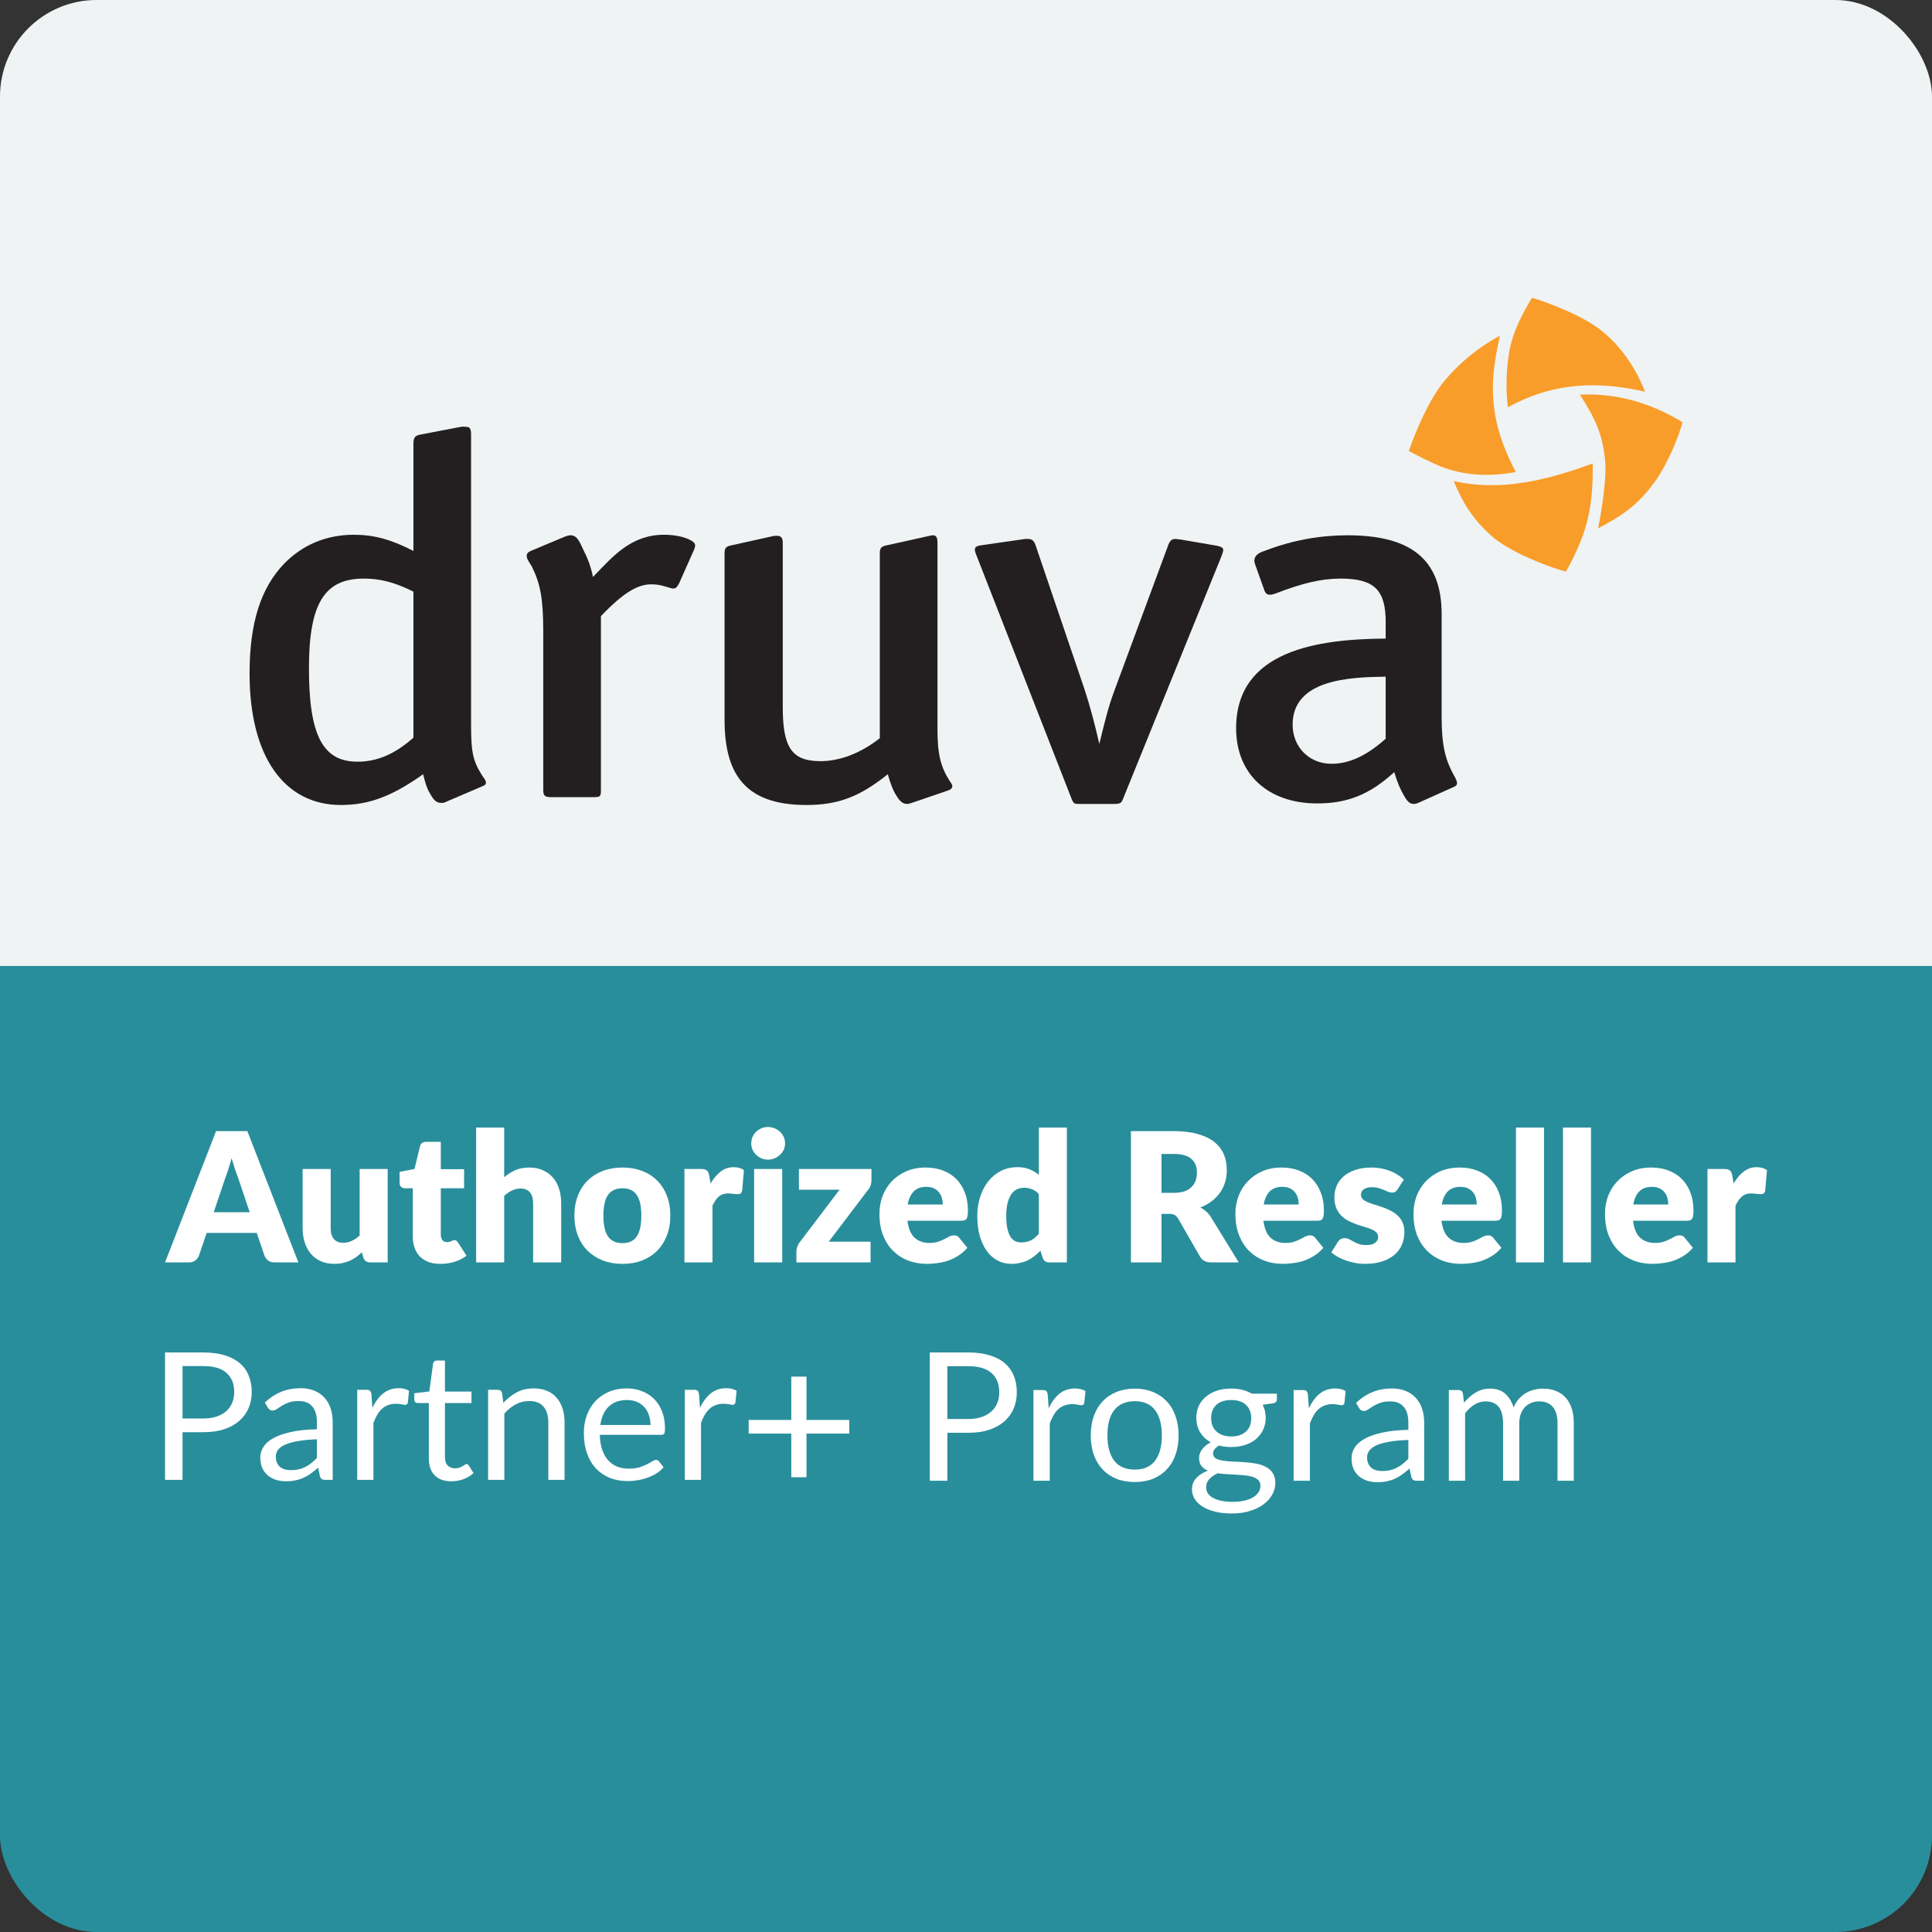 <svg width="80" height="80" viewBox="0 0 80 80" fill="none" xmlns="http://www.w3.org/2000/svg">
<rect x="0" y="0" width="80" height="80" fill="#333333" stroke="none"/>
<g clip-path="url(#clip0_766_19651)">
<rect width="80" height="40" fill="#EFF3F4"/>
<rect y="40" width="80" height="40" fill="#298E9B"/>
<path fill-rule="evenodd" clip-rule="evenodd" d="M50.983 57.497C51.148 57.497 51.302 57.516 51.445 57.552C51.588 57.587 51.719 57.639 51.837 57.709H52.872V57.953C52.872 58.034 52.82 58.087 52.715 58.109L52.282 58.168C52.367 58.328 52.41 58.509 52.41 58.706C52.41 58.889 52.374 59.056 52.301 59.206C52.231 59.354 52.132 59.482 52.007 59.589C51.881 59.695 51.731 59.776 51.556 59.833C51.38 59.889 51.188 59.919 50.983 59.919C50.802 59.919 50.633 59.897 50.475 59.855C50.395 59.905 50.332 59.958 50.289 60.015C50.249 60.072 50.229 60.127 50.229 60.181C50.229 60.27 50.266 60.339 50.338 60.386C50.413 60.431 50.512 60.462 50.633 60.482C50.753 60.502 50.89 60.515 51.043 60.52C51.198 60.525 51.356 60.533 51.517 60.546C51.68 60.556 51.839 60.574 51.992 60.601C52.147 60.628 52.285 60.673 52.405 60.734C52.526 60.796 52.624 60.881 52.697 60.99C52.772 61.099 52.809 61.24 52.809 61.413C52.809 61.574 52.768 61.73 52.685 61.88C52.605 62.031 52.487 62.164 52.334 62.281C52.181 62.399 51.992 62.493 51.769 62.562C51.548 62.634 51.298 62.67 51.02 62.67C50.742 62.67 50.498 62.643 50.289 62.588C50.081 62.534 49.908 62.46 49.77 62.368C49.633 62.277 49.528 62.172 49.458 62.051C49.39 61.932 49.357 61.806 49.357 61.675C49.357 61.49 49.415 61.333 49.533 61.205C49.65 61.076 49.811 60.974 50.014 60.897C49.902 60.848 49.813 60.782 49.747 60.7C49.682 60.616 49.65 60.504 49.65 60.363C49.65 60.309 49.659 60.254 49.679 60.197C49.699 60.138 49.73 60.078 49.77 60.022C49.813 59.965 49.865 59.91 49.925 59.859C49.985 59.807 50.055 59.761 50.135 59.722C49.947 59.618 49.801 59.48 49.695 59.307C49.59 59.134 49.538 58.934 49.537 58.706C49.537 58.523 49.571 58.357 49.642 58.208C49.714 58.058 49.815 57.931 49.943 57.828C50.071 57.721 50.223 57.639 50.398 57.582C50.577 57.525 50.772 57.497 50.983 57.497ZM50.421 61.005C50.281 61.069 50.165 61.149 50.075 61.245C49.987 61.342 49.943 61.457 49.943 61.59C49.943 61.675 49.965 61.753 50.008 61.825C50.053 61.899 50.121 61.962 50.211 62.014C50.301 62.068 50.414 62.109 50.55 62.139C50.688 62.171 50.849 62.188 51.035 62.188C51.216 62.188 51.378 62.171 51.522 62.139C51.664 62.107 51.785 62.062 51.883 62.002C51.983 61.943 52.06 61.872 52.112 61.791C52.165 61.709 52.192 61.619 52.192 61.52C52.192 61.429 52.165 61.354 52.112 61.297C52.06 61.241 51.988 61.196 51.898 61.164C51.81 61.132 51.706 61.11 51.588 61.097C51.47 61.083 51.345 61.072 51.212 61.065C51.082 61.057 50.949 61.049 50.813 61.042C50.678 61.035 50.547 61.022 50.421 61.005ZM50.983 57.972C50.712 57.972 50.504 58.04 50.361 58.176C50.221 58.312 50.151 58.495 50.151 58.724C50.151 58.835 50.168 58.938 50.203 59.032C50.241 59.123 50.296 59.203 50.366 59.27C50.436 59.336 50.522 59.389 50.625 59.426C50.728 59.463 50.847 59.481 50.983 59.481C51.118 59.481 51.238 59.463 51.341 59.426C51.444 59.389 51.529 59.336 51.6 59.27C51.67 59.203 51.724 59.123 51.759 59.032C51.794 58.938 51.811 58.835 51.811 58.724C51.811 58.495 51.739 58.312 51.596 58.176C51.456 58.04 51.251 57.972 50.983 57.972Z" fill="white"/>
<path fill-rule="evenodd" clip-rule="evenodd" d="M57.643 57.494C57.856 57.494 58.047 57.529 58.213 57.598C58.378 57.667 58.517 57.763 58.629 57.886C58.742 58.01 58.829 58.16 58.886 58.335C58.944 58.511 58.973 58.703 58.973 58.913V61.315H58.675C58.61 61.315 58.56 61.306 58.525 61.286C58.49 61.264 58.462 61.222 58.442 61.161L58.367 60.808C58.267 60.896 58.167 60.977 58.069 61.048C57.974 61.118 57.874 61.178 57.768 61.227C57.665 61.275 57.553 61.31 57.433 61.335C57.315 61.362 57.183 61.376 57.037 61.376C56.889 61.376 56.75 61.355 56.619 61.315C56.489 61.273 56.375 61.213 56.277 61.132C56.182 61.05 56.104 60.947 56.046 60.824C55.991 60.698 55.965 60.548 55.965 60.378C55.965 60.23 56.006 60.087 56.089 59.952C56.171 59.813 56.305 59.691 56.491 59.585C56.676 59.479 56.919 59.392 57.218 59.325C57.517 59.256 57.883 59.216 58.317 59.206V58.913C58.317 58.622 58.253 58.402 58.125 58.254C57.997 58.103 57.81 58.028 57.565 58.028C57.399 58.028 57.259 58.049 57.147 58.091C57.036 58.131 56.94 58.176 56.857 58.228C56.776 58.277 56.705 58.323 56.645 58.365C56.588 58.404 56.53 58.425 56.473 58.425C56.428 58.425 56.388 58.413 56.355 58.391C56.323 58.366 56.295 58.336 56.273 58.301L56.152 58.091C56.363 57.891 56.59 57.741 56.834 57.642C57.077 57.543 57.347 57.494 57.643 57.494ZM58.317 59.626C58.009 59.636 57.745 59.66 57.527 59.699C57.312 59.736 57.133 59.785 56.995 59.847C56.86 59.909 56.762 59.983 56.699 60.067C56.639 60.151 56.608 60.245 56.608 60.349C56.608 60.447 56.624 60.533 56.657 60.604C56.689 60.676 56.733 60.735 56.788 60.782C56.846 60.826 56.913 60.86 56.989 60.883C57.066 60.902 57.15 60.912 57.238 60.912C57.355 60.912 57.462 60.901 57.56 60.879C57.658 60.855 57.75 60.82 57.835 60.778C57.923 60.734 58.006 60.681 58.084 60.619C58.164 60.555 58.242 60.483 58.317 60.404V59.626Z" fill="white"/>
<path fill-rule="evenodd" clip-rule="evenodd" d="M46.989 57.5C47.267 57.5 47.519 57.547 47.742 57.639C47.965 57.73 48.156 57.86 48.313 58.028C48.472 58.196 48.592 58.4 48.675 58.64C48.76 58.877 48.803 59.143 48.803 59.437C48.803 59.733 48.76 60.001 48.675 60.238C48.592 60.475 48.471 60.677 48.313 60.845C48.156 61.013 47.965 61.143 47.742 61.234C47.519 61.323 47.267 61.367 46.989 61.367C46.708 61.367 46.454 61.323 46.228 61.234C46.005 61.143 45.814 61.013 45.656 60.845C45.498 60.677 45.376 60.475 45.291 60.238C45.208 60.001 45.166 59.733 45.166 59.437C45.166 59.143 45.208 58.877 45.291 58.64C45.376 58.4 45.498 58.196 45.656 58.028C45.814 57.86 46.005 57.73 46.228 57.639C46.454 57.547 46.708 57.5 46.989 57.5ZM46.989 58.02C46.798 58.02 46.63 58.053 46.487 58.117C46.347 58.181 46.229 58.273 46.134 58.394C46.041 58.515 45.97 58.665 45.922 58.843C45.877 59.019 45.856 59.218 45.856 59.44C45.856 59.885 45.948 60.233 46.134 60.482C46.322 60.729 46.607 60.853 46.989 60.853C47.365 60.853 47.646 60.729 47.832 60.482C48.017 60.233 48.11 59.885 48.11 59.44C48.11 58.993 48.017 58.644 47.832 58.394C47.646 58.145 47.365 58.02 46.989 58.02Z" fill="white"/>
<path fill-rule="evenodd" clip-rule="evenodd" d="M12.451 57.482C12.663 57.482 12.852 57.516 13.017 57.585C13.182 57.654 13.321 57.75 13.434 57.873C13.546 57.996 13.632 58.144 13.69 58.317C13.747 58.492 13.776 58.684 13.776 58.892V61.278H13.479C13.415 61.278 13.363 61.268 13.328 61.249C13.293 61.227 13.267 61.184 13.247 61.123L13.172 60.773C13.072 60.862 12.973 60.942 12.876 61.013C12.781 61.081 12.68 61.139 12.575 61.188C12.472 61.235 12.361 61.271 12.241 61.296C12.123 61.323 11.992 61.337 11.847 61.337C11.7 61.337 11.562 61.317 11.432 61.278C11.302 61.236 11.188 61.175 11.09 61.094C10.995 61.013 10.918 60.911 10.861 60.788C10.806 60.663 10.779 60.515 10.779 60.345C10.779 60.198 10.821 60.057 10.903 59.922C10.985 59.785 11.119 59.664 11.303 59.559C11.488 59.454 11.73 59.367 12.028 59.3C12.325 59.232 12.691 59.193 13.123 59.183V58.892C13.123 58.603 13.058 58.385 12.931 58.238C12.803 58.088 12.618 58.013 12.373 58.013C12.208 58.013 12.069 58.033 11.956 58.075C11.846 58.114 11.75 58.16 11.668 58.212C11.588 58.261 11.518 58.307 11.458 58.348C11.401 58.387 11.343 58.407 11.286 58.407C11.241 58.407 11.201 58.395 11.168 58.373C11.136 58.348 11.109 58.319 11.087 58.285L10.966 58.075C11.176 57.876 11.403 57.729 11.645 57.63C11.888 57.532 12.156 57.483 12.451 57.482ZM13.123 59.598C12.816 59.608 12.553 59.634 12.335 59.673C12.12 59.71 11.944 59.758 11.806 59.82C11.671 59.881 11.573 59.954 11.51 60.038C11.45 60.121 11.421 60.214 11.421 60.316C11.421 60.414 11.437 60.499 11.469 60.57C11.502 60.641 11.545 60.701 11.6 60.747C11.657 60.791 11.723 60.825 11.798 60.847C11.876 60.866 11.958 60.876 12.046 60.876C12.163 60.876 12.272 60.865 12.37 60.843C12.467 60.819 12.558 60.786 12.643 60.744C12.73 60.7 12.813 60.646 12.89 60.585C12.97 60.521 13.048 60.45 13.123 60.371V59.598Z" fill="white"/>
<path d="M18.424 57.622H19.523V58.098H18.424V60.336C18.424 60.492 18.462 60.61 18.54 60.685C18.617 60.761 18.717 60.799 18.839 60.8C18.909 60.8 18.97 60.791 19.02 60.773C19.072 60.754 19.117 60.732 19.155 60.71C19.192 60.688 19.224 60.669 19.249 60.651C19.276 60.632 19.3 60.622 19.319 60.622C19.354 60.622 19.386 60.644 19.414 60.685L19.609 60.998C19.494 61.104 19.355 61.187 19.192 61.249C19.03 61.307 18.862 61.337 18.689 61.337C18.39 61.337 18.159 61.254 17.996 61.089C17.836 60.925 17.757 60.688 17.757 60.38V58.098H17.298C17.258 58.097 17.224 58.085 17.197 58.063C17.17 58.039 17.156 58.003 17.156 57.954V57.692L17.778 57.616L17.933 56.464C17.94 56.427 17.956 56.396 17.981 56.374C18.009 56.35 18.044 56.338 18.086 56.338H18.424V57.622Z" fill="white"/>
<path fill-rule="evenodd" clip-rule="evenodd" d="M25.95 57.491C26.178 57.491 26.388 57.528 26.58 57.605C26.775 57.678 26.943 57.786 27.083 57.928C27.225 58.068 27.337 58.242 27.417 58.451C27.497 58.657 27.535 58.892 27.535 59.157C27.535 59.26 27.525 59.33 27.503 59.364C27.48 59.398 27.437 59.414 27.374 59.414H24.837C24.842 59.65 24.875 59.855 24.935 60.03C24.995 60.204 25.077 60.35 25.182 60.467C25.287 60.583 25.411 60.671 25.556 60.73C25.701 60.786 25.863 60.814 26.043 60.814C26.21 60.814 26.354 60.795 26.474 60.759C26.597 60.719 26.703 60.678 26.79 60.633C26.878 60.589 26.951 60.548 27.008 60.511C27.068 60.472 27.119 60.453 27.161 60.453C27.216 60.453 27.258 60.475 27.288 60.516L27.477 60.754C27.395 60.852 27.296 60.939 27.181 61.013C27.066 61.084 26.942 61.142 26.81 61.188C26.68 61.235 26.544 61.271 26.404 61.293C26.264 61.317 26.125 61.328 25.988 61.328C25.725 61.328 25.483 61.286 25.26 61.2C25.04 61.111 24.848 60.984 24.686 60.817C24.526 60.648 24.401 60.438 24.311 60.191C24.221 59.943 24.176 59.659 24.176 59.338C24.176 59.078 24.216 58.834 24.297 58.609C24.379 58.383 24.496 58.189 24.648 58.024C24.801 57.858 24.988 57.727 25.208 57.634C25.428 57.538 25.675 57.491 25.95 57.491ZM25.965 57.972C25.642 57.972 25.388 58.063 25.203 58.247C25.018 58.429 24.903 58.682 24.858 59.006H26.936C26.936 58.854 26.913 58.716 26.868 58.591C26.826 58.464 26.762 58.354 26.678 58.264C26.595 58.17 26.493 58.098 26.373 58.049C26.253 57.998 26.117 57.972 25.965 57.972Z" fill="white"/>
<path fill-rule="evenodd" clip-rule="evenodd" d="M40.094 56.003C40.435 56.003 40.732 56.043 40.983 56.122C41.236 56.198 41.446 56.309 41.611 56.452C41.776 56.596 41.9 56.769 41.98 56.971C42.063 57.174 42.104 57.399 42.104 57.648C42.104 57.895 42.06 58.122 41.972 58.327C41.885 58.532 41.755 58.709 41.585 58.858C41.417 59.006 41.206 59.122 40.955 59.206C40.707 59.288 40.42 59.328 40.094 59.328H39.227V61.315H38.501V56.003H40.094ZM39.227 58.758H40.094C40.302 58.758 40.485 58.731 40.643 58.677C40.803 58.623 40.938 58.547 41.046 58.451C41.157 58.352 41.24 58.234 41.295 58.098C41.35 57.962 41.377 57.811 41.377 57.648C41.377 57.31 41.271 57.046 41.058 56.856C40.847 56.666 40.526 56.571 40.094 56.571H39.227V58.758Z" fill="white"/>
<path d="M44.516 57.494C44.596 57.494 44.673 57.503 44.746 57.52C44.821 57.537 44.888 57.564 44.946 57.601L44.897 58.094C44.882 58.156 44.843 58.187 44.783 58.187C44.748 58.187 44.696 58.179 44.629 58.164C44.561 58.15 44.484 58.142 44.399 58.142C44.279 58.142 44.17 58.162 44.075 58.199C43.98 58.233 43.895 58.284 43.82 58.353C43.747 58.42 43.682 58.503 43.624 58.602C43.567 58.701 43.514 58.816 43.467 58.944V61.315H42.793V57.56H43.175C43.248 57.56 43.299 57.574 43.327 57.601C43.354 57.628 43.373 57.675 43.383 57.741L43.424 58.312C43.545 58.056 43.693 57.855 43.868 57.712C44.047 57.566 44.263 57.494 44.516 57.494Z" fill="white"/>
<path d="M55.291 57.494C55.371 57.494 55.448 57.503 55.52 57.52C55.596 57.537 55.661 57.564 55.719 57.601L55.67 58.094C55.655 58.156 55.618 58.187 55.558 58.187C55.523 58.187 55.471 58.179 55.403 58.164C55.336 58.15 55.259 58.142 55.174 58.142C55.053 58.142 54.945 58.161 54.85 58.199C54.755 58.233 54.669 58.284 54.594 58.353C54.522 58.42 54.455 58.503 54.398 58.602C54.34 58.701 54.287 58.816 54.24 58.944V61.315H53.566V57.56H53.95C54.023 57.56 54.074 57.574 54.101 57.601C54.129 57.628 54.147 57.675 54.157 57.741L54.199 58.312C54.319 58.056 54.468 57.855 54.643 57.712C54.821 57.566 55.038 57.494 55.291 57.494Z" fill="white"/>
<path d="M63.895 57.5C64.095 57.5 64.274 57.534 64.43 57.598C64.588 57.66 64.721 57.751 64.829 57.871C64.939 57.992 65.023 58.143 65.081 58.321C65.139 58.496 65.167 58.697 65.167 58.925V61.315H64.493V58.925C64.493 58.631 64.428 58.408 64.298 58.257C64.168 58.104 63.979 58.028 63.733 58.028C63.623 58.028 63.516 58.047 63.416 58.086C63.318 58.123 63.232 58.18 63.157 58.254C63.082 58.328 63.022 58.422 62.977 58.535C62.934 58.647 62.911 58.776 62.911 58.925V61.315H62.238V58.925C62.238 58.623 62.176 58.399 62.054 58.251C61.931 58.102 61.751 58.028 61.515 58.028C61.349 58.028 61.197 58.072 61.056 58.161C60.915 58.248 60.785 58.367 60.667 58.518V61.315H59.993V57.56H60.397C60.492 57.561 60.552 57.606 60.574 57.697L60.623 58.083C60.763 57.913 60.921 57.773 61.097 57.665C61.272 57.556 61.476 57.5 61.707 57.5C61.963 57.5 62.171 57.571 62.329 57.712C62.489 57.853 62.604 58.044 62.674 58.283C62.729 58.147 62.8 58.03 62.885 57.932C62.973 57.833 63.071 57.75 63.178 57.686C63.286 57.622 63.401 57.576 63.522 57.546C63.645 57.516 63.769 57.5 63.895 57.5Z" fill="white"/>
<path fill-rule="evenodd" clip-rule="evenodd" d="M8.421 56.003C8.76 56.003 9.055 56.042 9.305 56.12C9.557 56.196 9.766 56.307 9.931 56.449C10.096 56.591 10.219 56.762 10.299 56.963C10.382 57.164 10.423 57.389 10.423 57.637C10.423 57.882 10.379 58.107 10.291 58.311C10.204 58.514 10.075 58.69 9.905 58.837C9.738 58.984 9.529 59.1 9.279 59.183C9.031 59.264 8.745 59.304 8.421 59.304H7.558V61.278H6.834V56.003H8.421ZM7.558 58.737H8.421C8.628 58.737 8.81 58.71 8.968 58.656C9.128 58.602 9.262 58.529 9.37 58.433C9.48 58.335 9.562 58.218 9.617 58.083C9.672 57.948 9.699 57.799 9.699 57.637C9.699 57.301 9.592 57.038 9.38 56.849C9.17 56.661 8.85 56.566 8.421 56.566H7.558V58.737Z" fill="white"/>
<path d="M16.509 57.482C16.588 57.482 16.666 57.491 16.738 57.508C16.813 57.526 16.879 57.553 16.936 57.59L16.888 58.078C16.873 58.139 16.835 58.171 16.775 58.171C16.741 58.171 16.69 58.163 16.622 58.148C16.555 58.133 16.478 58.127 16.393 58.127C16.273 58.127 16.166 58.145 16.071 58.182C15.976 58.217 15.89 58.268 15.815 58.337C15.743 58.403 15.677 58.485 15.62 58.583C15.562 58.681 15.511 58.794 15.463 58.921V61.278H14.791V57.549H15.174C15.246 57.549 15.296 57.563 15.324 57.59C15.351 57.617 15.37 57.664 15.38 57.73L15.421 58.296C15.541 58.041 15.689 57.843 15.864 57.7C16.041 57.556 16.256 57.483 16.509 57.482Z" fill="white"/>
<path d="M22.106 57.491C22.313 57.491 22.495 57.525 22.653 57.593C22.812 57.659 22.945 57.755 23.05 57.88C23.157 58.002 23.239 58.151 23.294 58.325C23.349 58.5 23.377 58.692 23.377 58.903V61.278H22.705V58.903C22.705 58.621 22.639 58.402 22.506 58.247C22.376 58.091 22.178 58.013 21.91 58.013C21.711 58.013 21.525 58.06 21.352 58.153C21.182 58.246 21.026 58.373 20.884 58.532V61.278H20.211V57.549H20.613C20.708 57.549 20.767 57.594 20.789 57.684L20.841 58.09C21.006 57.91 21.191 57.765 21.396 57.655C21.601 57.544 21.838 57.491 22.106 57.491Z" fill="white"/>
<path d="M30.073 57.482C30.153 57.482 30.23 57.491 30.302 57.508C30.377 57.526 30.444 57.553 30.501 57.59L30.452 58.078C30.437 58.139 30.4 58.171 30.34 58.171C30.305 58.171 30.254 58.163 30.187 58.148C30.119 58.133 30.042 58.127 29.957 58.127C29.837 58.127 29.73 58.145 29.635 58.182C29.54 58.217 29.455 58.268 29.38 58.337C29.307 58.403 29.242 58.485 29.184 58.583C29.127 58.681 29.075 58.794 29.028 58.921V61.278H28.356V57.549H28.738C28.811 57.549 28.86 57.563 28.888 57.59C28.916 57.617 28.935 57.664 28.945 57.73L28.986 58.296C29.105 58.041 29.254 57.843 29.428 57.7C29.606 57.556 29.821 57.483 30.073 57.482Z" fill="white"/>
<path d="M33.395 58.796H35.167V59.362H33.395V61.169H32.765V59.362H31.001V58.796H32.765V57.002H33.395V58.796Z" fill="white"/>
<path d="M13.693 50.86C13.693 51.051 13.737 51.2 13.825 51.304C13.912 51.408 14.041 51.46 14.21 51.46C14.337 51.46 14.456 51.434 14.565 51.382C14.678 51.33 14.787 51.257 14.892 51.162V48.405H16.053V52.274H15.333C15.189 52.274 15.093 52.209 15.049 52.08L14.979 51.856C14.904 51.928 14.826 51.995 14.746 52.054C14.666 52.111 14.579 52.16 14.487 52.203C14.397 52.242 14.3 52.275 14.196 52.297C14.091 52.322 13.975 52.334 13.851 52.334C13.638 52.334 13.449 52.297 13.284 52.225C13.122 52.151 12.985 52.048 12.872 51.916C12.76 51.784 12.676 51.628 12.618 51.449C12.561 51.27 12.532 51.073 12.532 50.86V48.405H13.693V50.86Z" fill="white"/>
<path d="M18.253 48.413H19.217V49.204H18.253V51.125C18.253 51.215 18.274 51.29 18.317 51.35C18.362 51.407 18.427 51.434 18.509 51.434C18.551 51.434 18.586 51.43 18.613 51.423C18.643 51.413 18.668 51.404 18.688 51.394C18.71 51.381 18.731 51.372 18.748 51.364C18.768 51.354 18.79 51.35 18.815 51.35C18.85 51.35 18.878 51.358 18.898 51.376C18.92 51.391 18.942 51.415 18.965 51.449L19.318 51.997C19.168 52.109 18.999 52.194 18.811 52.251C18.624 52.306 18.43 52.334 18.23 52.334C18.046 52.334 17.883 52.307 17.741 52.255C17.601 52.2 17.481 52.125 17.384 52.028C17.289 51.929 17.218 51.809 17.168 51.67C17.118 51.531 17.093 51.375 17.093 51.203V49.204H16.762C16.703 49.204 16.652 49.185 16.609 49.148C16.567 49.108 16.546 49.051 16.546 48.977V48.524L17.164 48.405L17.392 47.461C17.422 47.342 17.507 47.282 17.646 47.282H18.253V48.413Z" fill="white"/>
<path fill-rule="evenodd" clip-rule="evenodd" d="M25.779 48.345C26.073 48.345 26.341 48.392 26.583 48.483C26.825 48.575 27.033 48.708 27.205 48.879C27.38 49.05 27.515 49.259 27.61 49.505C27.708 49.749 27.757 50.025 27.757 50.331C27.757 50.639 27.708 50.917 27.61 51.166C27.515 51.412 27.38 51.623 27.205 51.797C27.033 51.968 26.825 52.102 26.583 52.196C26.341 52.288 26.073 52.334 25.779 52.334C25.482 52.334 25.21 52.288 24.965 52.196C24.724 52.102 24.514 51.968 24.337 51.797C24.163 51.623 24.026 51.412 23.929 51.166C23.834 50.917 23.785 50.639 23.785 50.331C23.785 50.025 23.834 49.749 23.929 49.505C24.026 49.26 24.163 49.05 24.337 48.879C24.514 48.708 24.724 48.575 24.965 48.483C25.21 48.391 25.482 48.345 25.779 48.345ZM25.779 49.204C25.505 49.204 25.303 49.297 25.175 49.483C25.048 49.669 24.985 49.955 24.985 50.337C24.985 50.72 25.048 51.008 25.175 51.197C25.303 51.383 25.505 51.475 25.779 51.475C26.046 51.475 26.242 51.383 26.367 51.197C26.494 51.008 26.557 50.72 26.557 50.337C26.557 49.955 26.494 49.669 26.367 49.483C26.242 49.297 26.046 49.205 25.779 49.204Z" fill="white"/>
<path fill-rule="evenodd" clip-rule="evenodd" d="M38.333 48.345C38.59 48.345 38.825 48.386 39.038 48.465C39.252 48.545 39.436 48.661 39.588 48.812C39.743 48.964 39.863 49.151 39.948 49.372C40.035 49.591 40.079 49.839 40.079 50.117C40.079 50.205 40.075 50.276 40.068 50.331C40.06 50.385 40.046 50.429 40.026 50.461C40.006 50.493 39.979 50.515 39.944 50.528C39.912 50.54 39.868 50.547 39.816 50.547H37.576C37.614 50.87 37.713 51.105 37.872 51.252C38.032 51.396 38.239 51.468 38.491 51.468C38.626 51.468 38.742 51.452 38.839 51.42C38.937 51.387 39.023 51.352 39.098 51.312C39.175 51.273 39.244 51.235 39.306 51.203C39.371 51.171 39.44 51.154 39.51 51.154C39.602 51.154 39.672 51.188 39.72 51.255L40.057 51.67C39.937 51.807 39.806 51.919 39.666 52.005C39.529 52.09 39.387 52.158 39.24 52.207C39.095 52.255 38.949 52.286 38.802 52.303C38.657 52.323 38.517 52.334 38.385 52.334C38.113 52.334 37.858 52.289 37.618 52.203C37.381 52.113 37.172 51.981 36.992 51.807C36.815 51.633 36.673 51.417 36.569 51.159C36.466 50.901 36.416 50.599 36.416 50.256C36.416 49.997 36.46 49.752 36.547 49.52C36.637 49.289 36.764 49.087 36.928 48.913C37.096 48.739 37.297 48.6 37.532 48.498C37.769 48.396 38.036 48.345 38.333 48.345ZM38.356 49.144C38.134 49.144 37.96 49.208 37.835 49.335C37.71 49.459 37.627 49.639 37.588 49.875H39.038C39.038 49.783 39.025 49.693 39 49.606C38.978 49.519 38.938 49.442 38.883 49.375C38.831 49.306 38.762 49.25 38.675 49.208C38.587 49.165 38.481 49.144 38.356 49.144Z" fill="white"/>
<path fill-rule="evenodd" clip-rule="evenodd" d="M44.176 52.274H43.457C43.312 52.274 43.218 52.209 43.173 52.08L43.082 51.786C43.005 51.867 42.924 51.942 42.84 52.009C42.755 52.076 42.661 52.135 42.562 52.185C42.464 52.232 42.359 52.267 42.244 52.292C42.132 52.319 42.009 52.334 41.876 52.334C41.674 52.334 41.487 52.289 41.315 52.199C41.143 52.11 40.994 51.981 40.869 51.812C40.744 51.643 40.647 51.435 40.574 51.192C40.504 50.946 40.468 50.666 40.468 50.353C40.468 50.065 40.509 49.797 40.589 49.551C40.669 49.303 40.781 49.089 40.926 48.91C41.073 48.728 41.248 48.585 41.453 48.483C41.658 48.381 41.885 48.33 42.132 48.33C42.331 48.33 42.499 48.361 42.636 48.42C42.776 48.477 42.903 48.553 43.016 48.648V46.69H44.176V52.274ZM42.408 49.182C42.301 49.182 42.202 49.203 42.112 49.245C42.023 49.287 41.944 49.356 41.876 49.45C41.812 49.542 41.761 49.663 41.723 49.812C41.686 49.961 41.666 50.142 41.666 50.353C41.666 50.557 41.682 50.729 41.712 50.868C41.742 51.007 41.783 51.12 41.836 51.206C41.891 51.291 41.956 51.353 42.031 51.39C42.106 51.427 42.189 51.446 42.282 51.446C42.366 51.446 42.442 51.438 42.509 51.423C42.579 51.405 42.644 51.383 42.702 51.353C42.759 51.323 42.813 51.285 42.863 51.241C42.915 51.196 42.966 51.144 43.016 51.084V49.442C42.926 49.345 42.83 49.279 42.727 49.242C42.628 49.202 42.521 49.182 42.408 49.182Z" fill="white"/>
<path fill-rule="evenodd" clip-rule="evenodd" d="M53.073 48.345C53.33 48.345 53.565 48.386 53.777 48.465C53.992 48.545 54.175 48.661 54.328 48.812C54.482 48.964 54.602 49.151 54.687 49.372C54.775 49.591 54.819 49.839 54.819 50.117C54.819 50.205 54.815 50.276 54.808 50.331C54.8 50.385 54.787 50.429 54.767 50.461C54.747 50.493 54.719 50.515 54.684 50.528C54.652 50.54 54.609 50.547 54.557 50.547H52.317C52.355 50.87 52.452 51.105 52.612 51.252C52.772 51.396 52.978 51.468 53.23 51.468C53.365 51.468 53.481 51.452 53.579 51.42C53.676 51.387 53.763 51.352 53.838 51.312C53.915 51.272 53.985 51.236 54.047 51.203C54.112 51.171 54.18 51.154 54.249 51.154C54.342 51.154 54.412 51.188 54.459 51.255L54.796 51.67C54.676 51.807 54.547 51.919 54.407 52.005C54.27 52.09 54.127 52.158 53.979 52.207C53.834 52.255 53.688 52.286 53.541 52.303C53.397 52.323 53.258 52.334 53.126 52.334C52.854 52.334 52.598 52.289 52.358 52.203C52.121 52.113 51.913 51.981 51.733 51.807C51.556 51.633 51.415 51.417 51.31 51.159C51.208 50.901 51.155 50.599 51.155 50.256C51.155 49.997 51.2 49.752 51.287 49.52C51.377 49.289 51.505 49.087 51.67 48.913C51.837 48.739 52.037 48.6 52.272 48.498C52.509 48.396 52.776 48.345 53.073 48.345ZM53.095 49.144C52.873 49.144 52.699 49.208 52.575 49.335C52.45 49.459 52.369 49.639 52.329 49.875H53.777C53.777 49.783 53.765 49.693 53.74 49.606C53.718 49.52 53.679 49.442 53.624 49.375C53.572 49.306 53.502 49.25 53.414 49.208C53.327 49.165 53.22 49.144 53.095 49.144Z" fill="white"/>
<path d="M56.788 48.345C56.928 48.345 57.064 48.358 57.194 48.383C57.326 48.407 57.45 48.444 57.565 48.488C57.679 48.533 57.784 48.586 57.879 48.648C57.974 48.708 58.057 48.774 58.13 48.846L57.867 49.252C57.837 49.299 57.805 49.333 57.77 49.352C57.737 49.372 57.695 49.383 57.643 49.383C57.588 49.383 57.533 49.372 57.478 49.349C57.424 49.324 57.363 49.298 57.298 49.271C57.236 49.244 57.164 49.219 57.085 49.196C57.005 49.172 56.913 49.159 56.811 49.159C56.664 49.159 56.551 49.188 56.471 49.245C56.394 49.3 56.355 49.377 56.355 49.476C56.355 49.548 56.38 49.608 56.43 49.655C56.483 49.702 56.551 49.745 56.635 49.782C56.72 49.817 56.816 49.851 56.923 49.883C57.031 49.916 57.142 49.951 57.254 49.991C57.366 50.03 57.476 50.078 57.583 50.132C57.69 50.184 57.786 50.251 57.871 50.331C57.956 50.408 58.024 50.502 58.074 50.614C58.127 50.726 58.152 50.861 58.152 51.018C58.152 51.209 58.118 51.385 58.048 51.547C57.978 51.708 57.872 51.848 57.732 51.965C57.595 52.081 57.424 52.172 57.22 52.237C57.018 52.301 56.784 52.334 56.52 52.334C56.388 52.334 56.255 52.322 56.123 52.297C55.99 52.272 55.862 52.238 55.737 52.196C55.615 52.154 55.5 52.103 55.395 52.046C55.291 51.987 55.201 51.923 55.127 51.856L55.395 51.431C55.425 51.382 55.463 51.343 55.508 51.315C55.555 51.286 55.616 51.27 55.688 51.27C55.755 51.27 55.815 51.286 55.867 51.315C55.922 51.345 55.982 51.377 56.045 51.411C56.107 51.446 56.179 51.479 56.261 51.509C56.346 51.539 56.453 51.555 56.58 51.555C56.67 51.555 56.746 51.546 56.808 51.529C56.87 51.509 56.92 51.481 56.958 51.449C56.995 51.417 57.023 51.381 57.041 51.342C57.058 51.302 57.067 51.26 57.067 51.218C57.067 51.141 57.039 51.077 56.987 51.027C56.935 50.978 56.866 50.935 56.782 50.9C56.697 50.863 56.599 50.831 56.489 50.801C56.382 50.769 56.272 50.732 56.16 50.692C56.048 50.652 55.936 50.605 55.827 50.55C55.719 50.493 55.623 50.422 55.538 50.337C55.454 50.25 55.384 50.145 55.332 50.022C55.279 49.897 55.254 49.746 55.254 49.569C55.254 49.405 55.286 49.25 55.348 49.103C55.413 48.954 55.509 48.823 55.636 48.711C55.763 48.599 55.923 48.511 56.115 48.446C56.307 48.379 56.532 48.345 56.788 48.345Z" fill="white"/>
<path fill-rule="evenodd" clip-rule="evenodd" d="M60.447 48.345C60.704 48.345 60.938 48.386 61.15 48.465C61.365 48.545 61.55 48.66 61.702 48.812C61.857 48.964 61.977 49.151 62.062 49.372C62.149 49.591 62.192 49.839 62.192 50.117C62.192 50.205 62.188 50.276 62.181 50.331C62.173 50.385 62.16 50.429 62.14 50.461C62.12 50.493 62.092 50.515 62.057 50.528C62.025 50.54 61.982 50.547 61.93 50.547H59.69C59.728 50.87 59.827 51.105 59.987 51.252C60.146 51.396 60.352 51.468 60.603 51.468C60.738 51.468 60.855 51.452 60.952 51.42C61.049 51.387 61.136 51.352 61.211 51.312C61.288 51.272 61.358 51.235 61.421 51.203C61.485 51.171 61.553 51.154 61.622 51.154C61.715 51.154 61.785 51.188 61.832 51.255L62.169 51.67C62.05 51.807 61.92 51.919 61.78 52.005C61.643 52.09 61.501 52.158 61.354 52.207C61.209 52.255 61.062 52.286 60.914 52.303C60.77 52.323 60.632 52.334 60.499 52.334C60.227 52.334 59.971 52.289 59.731 52.203C59.494 52.113 59.286 51.981 59.106 51.807C58.929 51.633 58.788 51.417 58.683 51.159C58.581 50.901 58.53 50.599 58.53 50.256C58.53 49.997 58.573 49.752 58.66 49.52C58.75 49.289 58.878 49.087 59.043 48.913C59.21 48.739 59.41 48.6 59.645 48.498C59.882 48.396 60.15 48.345 60.447 48.345ZM60.47 49.144C60.248 49.144 60.074 49.208 59.949 49.335C59.824 49.459 59.742 49.639 59.702 49.875H61.15C61.15 49.783 61.138 49.693 61.113 49.606C61.09 49.52 61.052 49.442 60.997 49.375C60.945 49.306 60.875 49.25 60.787 49.208C60.7 49.166 60.594 49.144 60.47 49.144Z" fill="white"/>
<path fill-rule="evenodd" clip-rule="evenodd" d="M68.377 48.345C68.634 48.345 68.868 48.386 69.08 48.465C69.295 48.545 69.48 48.66 69.632 48.812C69.787 48.964 69.907 49.151 69.992 49.372C70.079 49.591 70.122 49.839 70.122 50.117C70.122 50.205 70.118 50.276 70.11 50.331C70.103 50.385 70.09 50.429 70.07 50.461C70.05 50.493 70.022 50.515 69.987 50.528C69.954 50.54 69.912 50.547 69.86 50.547H67.62C67.658 50.87 67.757 51.105 67.916 51.252C68.076 51.396 68.281 51.468 68.533 51.468C68.668 51.468 68.784 51.452 68.882 51.42C68.979 51.387 69.066 51.352 69.14 51.312C69.218 51.272 69.288 51.236 69.35 51.203C69.415 51.171 69.482 51.154 69.552 51.154C69.644 51.154 69.715 51.188 69.762 51.255L70.099 51.67C69.979 51.807 69.85 51.919 69.71 52.005C69.573 52.09 69.431 52.158 69.284 52.207C69.139 52.255 68.991 52.286 68.844 52.303C68.7 52.323 68.561 52.334 68.429 52.334C68.157 52.334 67.9 52.289 67.661 52.203C67.424 52.113 67.215 51.981 67.036 51.807C66.859 51.633 66.717 51.417 66.613 51.159C66.51 50.901 66.46 50.599 66.46 50.256C66.46 49.997 66.502 49.752 66.59 49.52C66.68 49.289 66.808 49.087 66.972 48.913C67.14 48.739 67.34 48.6 67.575 48.498C67.812 48.396 68.08 48.345 68.377 48.345ZM68.4 49.144C68.178 49.144 68.004 49.208 67.879 49.335C67.754 49.459 67.671 49.639 67.632 49.875H69.08C69.08 49.783 69.068 49.693 69.043 49.606C69.02 49.52 68.982 49.442 68.927 49.375C68.875 49.306 68.805 49.25 68.717 49.208C68.63 49.166 68.524 49.144 68.4 49.144Z" fill="white"/>
<path fill-rule="evenodd" clip-rule="evenodd" d="M12.355 52.274H11.373C11.264 52.274 11.175 52.249 11.108 52.199C11.041 52.147 10.988 52.082 10.954 52.002L10.631 51.053H8.558L8.235 52.002C8.208 52.072 8.158 52.136 8.086 52.193C8.016 52.247 7.928 52.274 7.824 52.274H6.834L8.947 46.838H10.242L12.355 52.274ZM9.467 48.379C9.428 48.508 9.388 48.62 9.35 48.715L8.849 50.196H10.34L9.839 48.708C9.801 48.614 9.76 48.503 9.718 48.376C9.676 48.247 9.634 48.107 9.591 47.958C9.551 48.109 9.51 48.25 9.467 48.379Z" fill="white"/>
<path d="M20.877 48.745C21.017 48.626 21.169 48.529 21.331 48.457C21.496 48.383 21.692 48.345 21.919 48.345C22.131 48.345 22.318 48.383 22.48 48.457C22.645 48.529 22.784 48.632 22.897 48.763C23.009 48.893 23.093 49.049 23.151 49.23C23.208 49.409 23.237 49.604 23.237 49.815V52.274H22.076V49.815C22.076 49.626 22.032 49.48 21.945 49.375C21.857 49.269 21.729 49.214 21.559 49.214C21.432 49.214 21.311 49.242 21.199 49.297C21.087 49.352 20.979 49.425 20.877 49.517V52.274H19.716V46.69H20.877V48.745Z" fill="white"/>
<path d="M30.379 48.33C30.553 48.331 30.696 48.372 30.805 48.454L30.73 49.304C30.718 49.358 30.697 49.396 30.667 49.416C30.64 49.436 30.601 49.447 30.551 49.447C30.532 49.447 30.504 49.444 30.472 49.442C30.439 49.44 30.406 49.438 30.371 49.435C30.336 49.431 30.299 49.427 30.262 49.424C30.227 49.419 30.195 49.416 30.166 49.416C29.996 49.416 29.86 49.462 29.757 49.554C29.657 49.644 29.572 49.768 29.502 49.927V52.274H28.341V48.405H29.03C29.087 48.405 29.135 48.41 29.173 48.42C29.213 48.43 29.246 48.446 29.27 48.469C29.297 48.488 29.317 48.516 29.329 48.55C29.344 48.585 29.357 48.628 29.366 48.677L29.424 49.006C29.546 48.797 29.684 48.634 29.838 48.514C29.996 48.392 30.177 48.33 30.379 48.33Z" fill="white"/>
<path d="M32.389 52.274H31.227V48.405H32.389V52.274Z" fill="white"/>
<path d="M36.085 48.867C36.085 48.947 36.072 49.024 36.045 49.099C36.017 49.173 35.98 49.235 35.935 49.283L34.315 51.416H36.048V52.274H32.977V51.804C32.977 51.757 32.989 51.697 33.014 51.625C33.039 51.553 33.076 51.485 33.126 51.423L34.764 49.263H33.082V48.405H36.085V48.867Z" fill="white"/>
<path fill-rule="evenodd" clip-rule="evenodd" d="M48.605 46.838C48.999 46.838 49.335 46.88 49.612 46.962C49.892 47.041 50.12 47.153 50.294 47.297C50.471 47.441 50.6 47.612 50.68 47.808C50.76 48.004 50.799 48.22 50.799 48.451C50.799 48.627 50.776 48.794 50.729 48.95C50.681 49.107 50.61 49.253 50.516 49.387C50.423 49.519 50.308 49.637 50.171 49.742C50.036 49.846 49.879 49.932 49.702 49.999C49.786 50.041 49.865 50.094 49.938 50.158C50.01 50.22 50.076 50.296 50.133 50.383L51.294 52.274H50.148C49.936 52.274 49.783 52.194 49.69 52.035L48.784 50.458C48.741 50.391 48.695 50.341 48.642 50.311C48.59 50.279 48.515 50.264 48.418 50.264H48.095V52.274H46.829V46.838H48.605ZM48.095 49.393H48.605C48.777 49.393 48.923 49.373 49.043 49.331C49.165 49.287 49.265 49.224 49.342 49.148C49.419 49.07 49.476 48.981 49.511 48.879C49.546 48.775 49.563 48.663 49.563 48.544C49.563 48.305 49.485 48.118 49.328 47.984C49.173 47.849 48.932 47.782 48.605 47.782H48.095V49.393Z" fill="white"/>
<path d="M63.934 52.274H62.773V46.69H63.934V52.274Z" fill="white"/>
<path d="M65.88 52.274H64.72V46.69H65.88V52.274Z" fill="white"/>
<path d="M72.741 48.33C72.915 48.33 73.057 48.372 73.167 48.454L73.092 49.304C73.08 49.358 73.058 49.396 73.029 49.416C73.001 49.436 72.963 49.447 72.913 49.447C72.893 49.447 72.866 49.444 72.833 49.442C72.801 49.44 72.767 49.438 72.732 49.435C72.698 49.431 72.662 49.427 72.625 49.424C72.59 49.419 72.557 49.416 72.527 49.416C72.358 49.416 72.221 49.462 72.119 49.554C72.019 49.644 71.933 49.768 71.863 49.927V52.274H70.703V48.405H71.391C71.449 48.405 71.497 48.41 71.534 48.42C71.574 48.43 71.607 48.446 71.632 48.469C71.659 48.489 71.68 48.516 71.692 48.55C71.707 48.585 71.72 48.628 71.73 48.677L71.785 49.006C71.907 48.797 72.047 48.634 72.202 48.514C72.359 48.392 72.538 48.33 72.741 48.33Z" fill="white"/>
<path d="M31.797 46.667C31.894 46.667 31.985 46.684 32.07 46.719C32.157 46.754 32.233 46.802 32.298 46.864C32.363 46.926 32.415 46.998 32.453 47.08C32.49 47.162 32.508 47.251 32.508 47.346C32.508 47.438 32.49 47.526 32.453 47.608C32.415 47.687 32.363 47.757 32.298 47.819C32.233 47.879 32.157 47.929 32.07 47.966C31.985 48.001 31.894 48.018 31.797 48.018C31.702 48.018 31.613 48 31.531 47.966C31.449 47.928 31.375 47.879 31.31 47.819C31.248 47.757 31.198 47.687 31.16 47.608C31.125 47.526 31.108 47.438 31.108 47.346C31.108 47.251 31.125 47.162 31.16 47.08C31.198 46.999 31.248 46.926 31.31 46.864C31.375 46.802 31.449 46.754 31.531 46.719C31.613 46.684 31.702 46.667 31.797 46.667Z" fill="white"/>
<path fill-rule="evenodd" clip-rule="evenodd" d="M19.317 17.676C19.459 17.676 19.506 17.764 19.506 18.001V29.963C19.506 31.043 19.554 31.454 19.932 32.059C20.003 32.188 20.121 32.296 20.121 32.404C20.121 32.469 20.097 32.512 19.979 32.555L18.466 33.203C18.395 33.246 18.324 33.246 18.254 33.246C18.041 33.246 17.923 33.074 17.781 32.815C17.663 32.62 17.591 32.34 17.52 32.059C16.22 32.987 15.251 33.333 14.116 33.333C11.752 33.333 10.334 31.303 10.334 27.89C10.334 25.773 10.807 24.347 11.753 23.353C12.509 22.576 13.479 22.143 14.66 22.143C15.488 22.144 16.197 22.338 17.119 22.814V18.368C17.119 18.152 17.166 18.044 17.378 18.001L19.081 17.675C19.175 17.654 19.246 17.676 19.317 17.676ZM15.062 23.958C13.431 23.958 12.793 24.995 12.793 27.673C12.793 30.438 13.36 31.54 14.802 31.54C15.606 31.54 16.339 31.237 17.119 30.546V24.498C16.339 24.11 15.748 23.958 15.062 23.958Z" fill="#231F20"/>
<path d="M38.63 22.165C38.748 22.165 38.819 22.23 38.819 22.467V30.201C38.819 31.259 38.961 31.777 39.339 32.361C39.387 32.425 39.434 32.491 39.434 32.555C39.434 32.62 39.386 32.685 39.269 32.728L37.755 33.246C37.684 33.268 37.613 33.29 37.566 33.29C37.353 33.29 37.236 33.138 37.117 32.944C36.975 32.728 36.857 32.404 36.762 32.059C35.581 33.009 34.682 33.333 33.382 33.333C30.782 33.333 30.002 31.972 30.002 29.791V22.9C30.002 22.684 30.072 22.619 30.309 22.576L31.964 22.209C32.035 22.187 32.106 22.187 32.177 22.187C32.318 22.187 32.413 22.252 32.413 22.467V29.294C32.413 30.957 32.791 31.518 33.973 31.518C34.777 31.518 35.628 31.194 36.431 30.568V22.9C36.431 22.684 36.502 22.619 36.739 22.576L38.393 22.209C38.488 22.187 38.582 22.165 38.63 22.165Z" fill="#231F20"/>
<path d="M42.566 22.317C42.731 22.317 42.802 22.381 42.873 22.554L44.906 28.537C45.142 29.25 45.332 29.985 45.521 30.805C45.757 29.834 45.899 29.25 46.159 28.559L48.381 22.554C48.452 22.381 48.523 22.317 48.665 22.317C48.736 22.317 48.783 22.338 48.877 22.338L50.391 22.598C50.58 22.641 50.65 22.684 50.651 22.77C50.651 22.835 50.627 22.9 50.58 23.029L46.513 33.052C46.442 33.246 46.395 33.29 46.135 33.29H44.717C44.481 33.29 44.457 33.29 44.362 33.052L40.438 23.008C40.391 22.9 40.367 22.813 40.367 22.748C40.367 22.662 40.438 22.598 40.651 22.576L42.447 22.317H42.566Z" fill="#231F20"/>
<path fill-rule="evenodd" clip-rule="evenodd" d="M55.795 22.165C58.395 22.165 59.695 23.137 59.695 25.427V29.661C59.695 30.87 59.837 31.475 60.263 32.209C60.286 32.274 60.334 32.361 60.334 32.426C60.334 32.49 60.286 32.555 60.215 32.577L58.773 33.225C58.679 33.268 58.608 33.29 58.537 33.29C58.372 33.29 58.253 33.16 58.135 32.944C57.993 32.706 57.851 32.382 57.733 31.972C56.717 32.901 55.795 33.268 54.542 33.268C52.509 33.268 51.185 32.058 51.185 30.157C51.185 26.917 54.589 26.463 57.378 26.442V25.751C57.378 24.433 56.906 23.958 55.511 23.958C54.708 23.958 53.904 24.153 52.793 24.585C52.722 24.606 52.651 24.627 52.58 24.627C52.485 24.627 52.414 24.584 52.367 24.477L51.989 23.418C51.965 23.354 51.941 23.288 51.941 23.224C51.941 22.943 52.225 22.857 52.414 22.792C53.549 22.36 54.684 22.165 55.795 22.165ZM57.378 28.019C55.889 28.04 53.525 28.127 53.525 30.006C53.525 30.935 54.211 31.626 55.133 31.626C55.866 31.626 56.575 31.302 57.378 30.59V28.019Z" fill="#231F20"/>
<path d="M27.507 22.143C27.932 22.143 28.358 22.23 28.618 22.381C28.736 22.446 28.784 22.511 28.784 22.597C28.784 22.64 28.76 22.705 28.736 22.77L28.122 24.152C28.027 24.325 27.98 24.369 27.885 24.369H27.838C27.507 24.282 27.342 24.196 26.963 24.196C26.42 24.196 25.828 24.52 24.883 25.513V32.706C24.883 32.987 24.86 33.009 24.552 33.009H22.85C22.567 33.009 22.495 32.965 22.495 32.706V26.162C22.495 24.801 22.378 24.174 22.023 23.461C21.952 23.332 21.81 23.159 21.81 23.029C21.81 22.943 21.834 22.878 21.976 22.814L23.418 22.209C23.489 22.187 23.559 22.165 23.63 22.165C23.938 22.165 24.032 22.532 24.198 22.856C24.41 23.267 24.529 23.721 24.552 23.893C25.403 23.008 26.136 22.144 27.507 22.143Z" fill="#231F20"/>
<path d="M65.42 16.341C66.04 17.309 66.378 17.974 66.471 19.163C66.525 19.855 66.312 21.217 66.172 21.879C67.195 21.341 67.847 20.894 68.551 19.911C69.029 19.244 69.518 18.085 69.669 17.481C68.352 16.686 66.956 16.27 65.42 16.341ZM60.196 19.919C60.546 20.764 60.952 21.498 61.836 22.255C62.503 22.827 64.045 23.468 64.841 23.667C65.092 23.245 65.435 22.529 65.63 21.906C65.984 20.783 65.951 19.667 65.951 19.19C63.547 20.088 61.795 20.282 60.196 19.919ZM58.336 18.676C58.38 18.691 58.697 18.886 59.443 19.225C60.499 19.704 61.657 19.757 62.766 19.544C62.029 18.154 61.654 16.79 61.883 15.124C61.989 14.357 62.063 14.178 62.105 13.9C61.26 14.359 60.482 14.976 59.83 15.748C59.202 16.491 58.656 17.758 58.336 18.676ZM66.076 13.517C66.871 14.064 67.644 14.995 68.117 16.221C66.254 15.792 64.376 15.792 62.443 16.865C62.337 16.219 62.379 15.199 62.493 14.575C62.651 13.704 63.023 13.033 63.43 12.334C63.512 12.334 65.114 12.855 66.076 13.517Z" fill="#F99D2A"/>
</g>
<defs>
<clipPath id="clip0_766_19651">
<rect width="80" height="80" rx="4" fill="white"/>
</clipPath>
</defs>
</svg>
